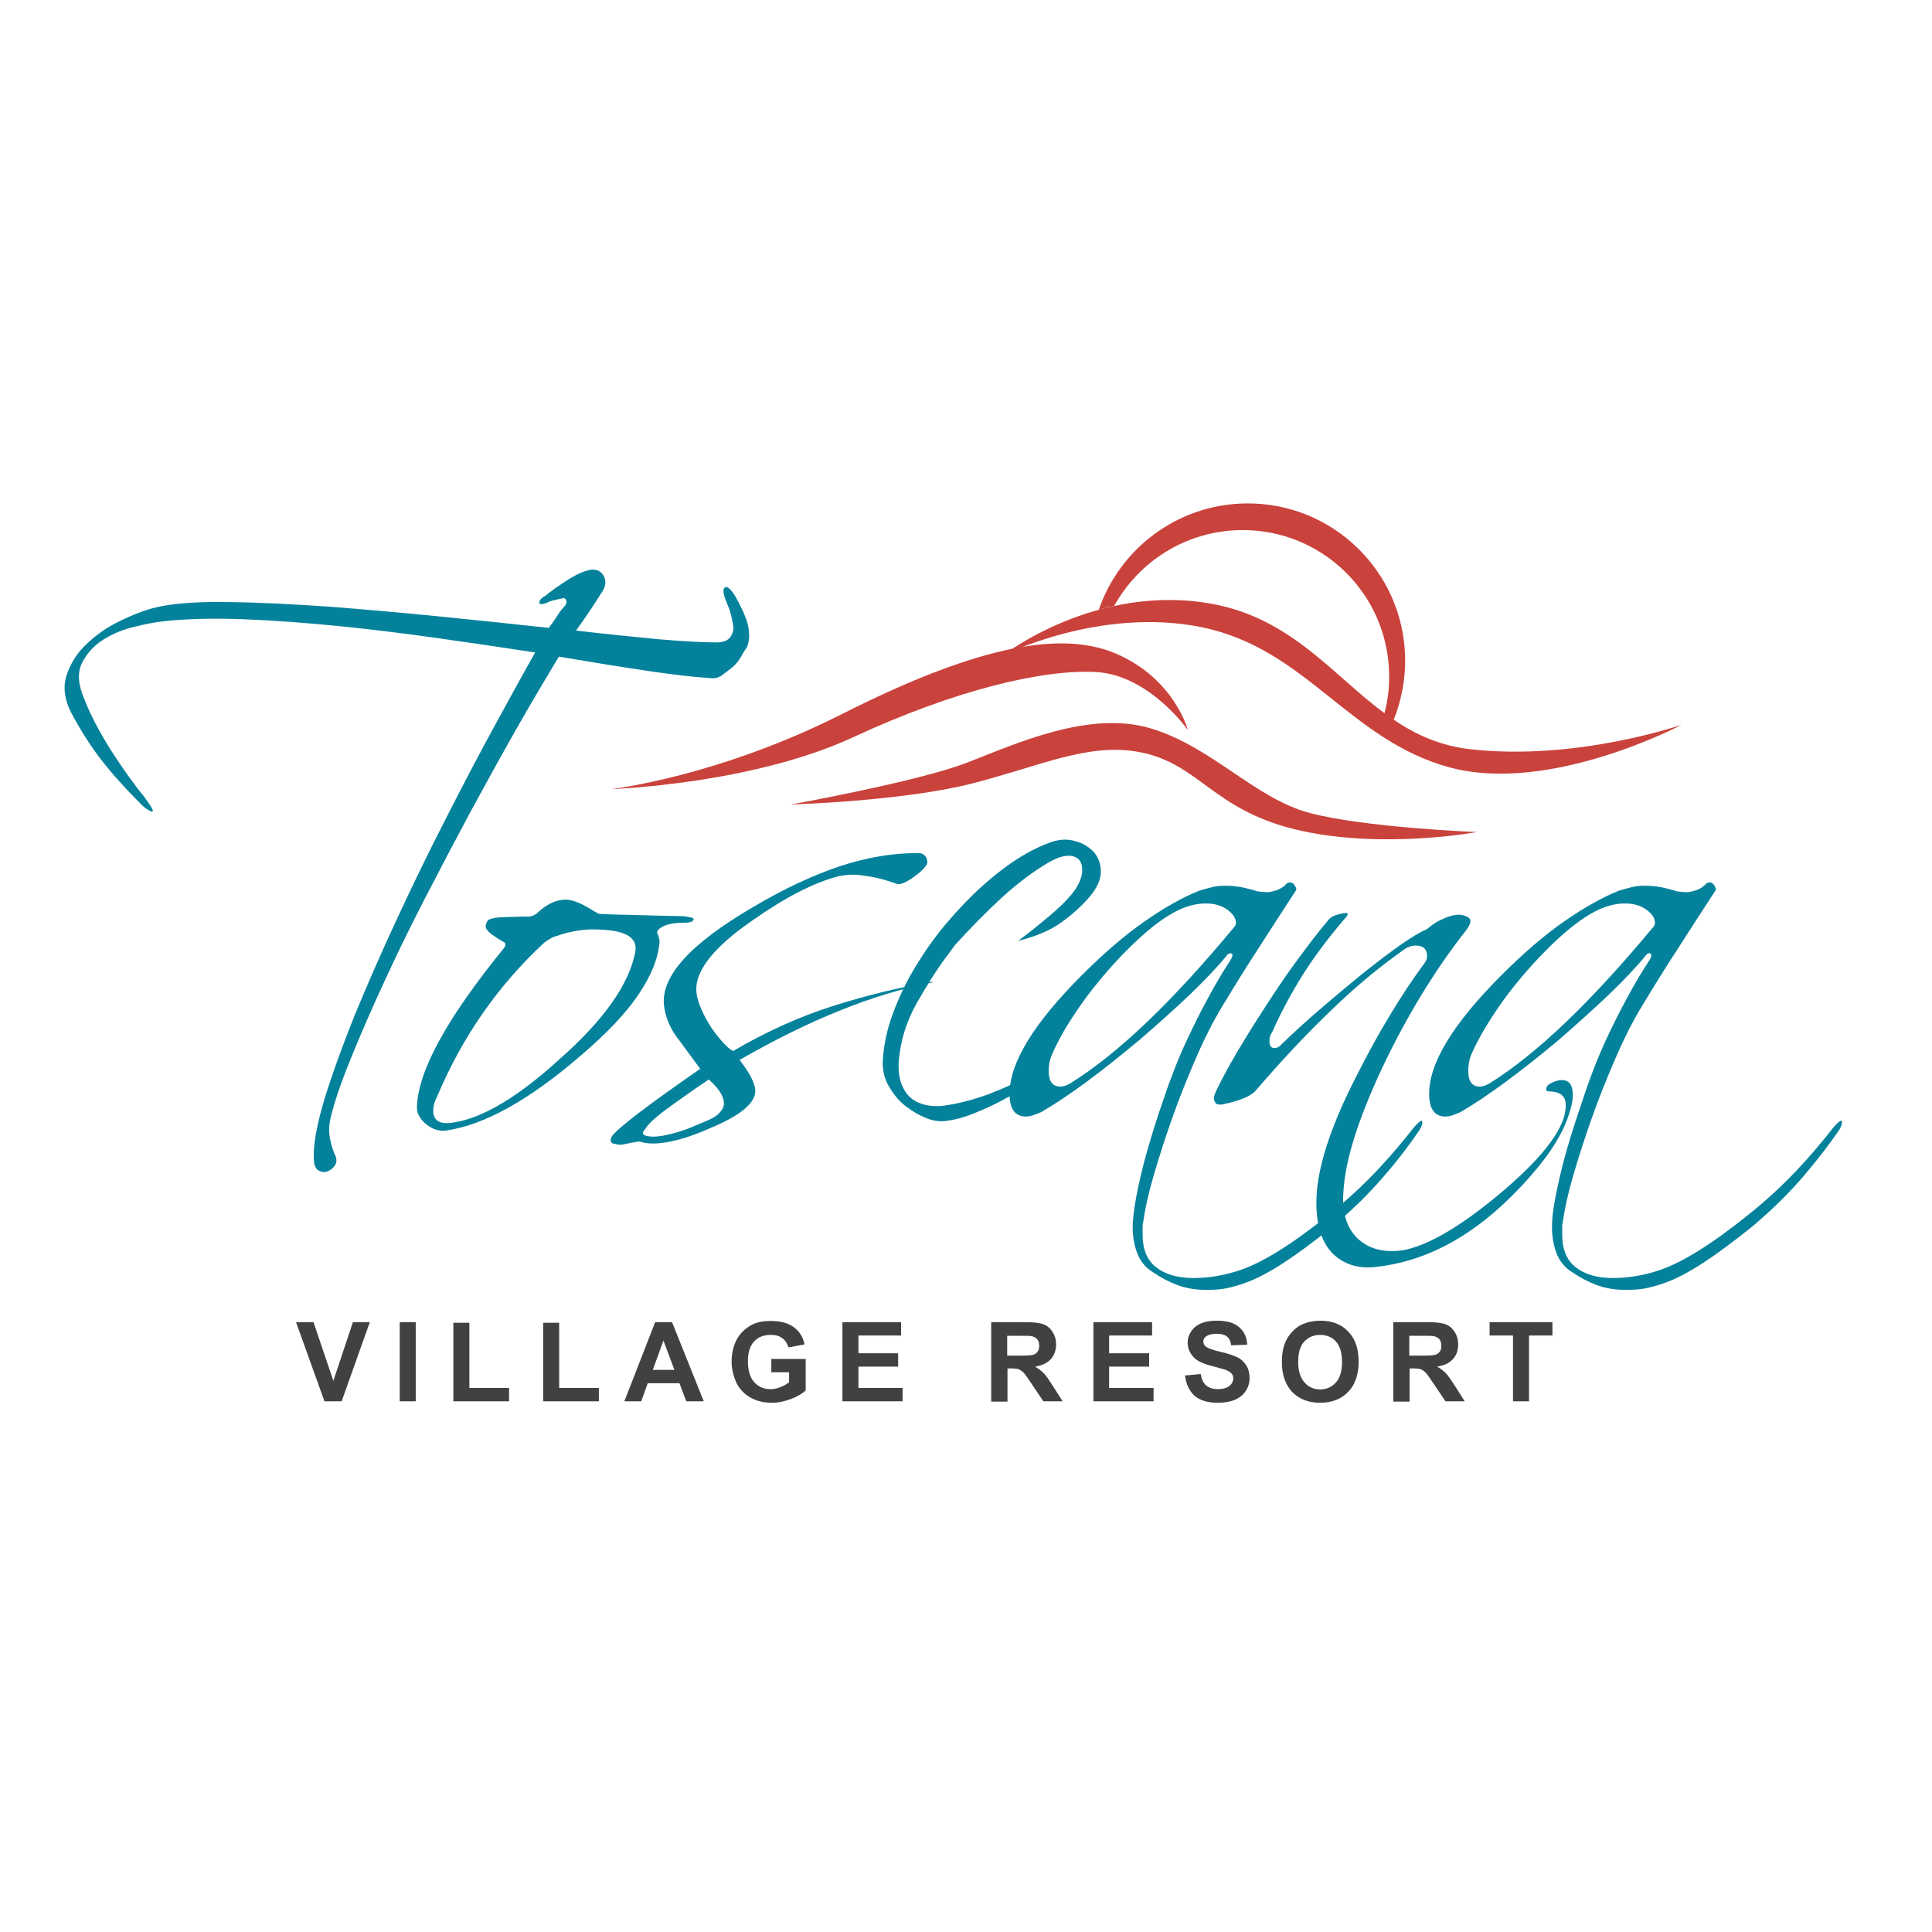 <?xml version="1.0" encoding="UTF-8"?> <svg xmlns="http://www.w3.org/2000/svg" xmlns:xlink="http://www.w3.org/1999/xlink" version="1.1" id="layer" x="0px" y="0px" viewBox="0 0 652 652" style="enable-background:new 0 0 652 652;" xml:space="preserve"> <style type="text/css"> .st0{fill:#05829B;} .st1{fill:#414042;} .st2{fill-rule:evenodd;clip-rule:evenodd;fill:#CA423C;} .st3{fill:#CA423C;} </style> <g> <path class="st0" d="M495.5,361.4c0,3.5,1.3,5.3,3.9,5.3c1,0,2.1-0.4,3.3-1.1c8.2-5.1,16.8-12.1,25.9-20.8 c9.1-8.7,18.8-19.3,29.2-31.8c0.4-0.4,0.7-0.9,0.7-1.5c0-1.6-0.9-3.1-2.9-4.5c-1.9-1.4-4.3-2.1-7.2-2.1c-1.6,0-3.3,0.2-5.1,0.7 c-6.9,1.8-15.6,8.4-26.2,20c-5,5.6-9.2,10.9-12.6,16.1c-3.4,5.1-6.2,10-8.2,14.7C495.8,357.9,495.5,359.6,495.5,361.4 M487.8,376.8 c-3.7,0-5.5-2.6-5.5-7.7c0-10.4,8.1-23.7,24.4-40c7.5-7.5,14.5-13.5,21.1-18.1c6.6-4.6,12.8-8.1,18.5-10.4c1.3-0.4,2.7-0.8,4.3-1.2 c1.5-0.4,3.1-0.5,4.7-0.5c1.8,0,3.5,0.2,5.3,0.5c1.8,0.4,3.5,0.8,5.3,1.4c2.5,0.3,3.9,0.4,4.2,0.2c2.6-0.4,4.5-1.4,5.7-2.8 c0.3-0.3,0.7-0.4,1.3-0.4c0.6,0,1.1,0.4,1.5,1.1c0.4,0.7,0.6,1.2,0.4,1.5c-4.3,6.6-8.5,13.1-12.6,19.5c-4.2,6.4-8.2,12.9-12.2,19.5 c-3.1,5.1-6.1,11-9,17.7c-2.9,6.7-5.6,13.4-8,20.2c-2.4,6.8-4.5,13.3-6.3,19.5c-1.8,6.2-2.9,11.4-3.5,15.6c-0.2,0.7-0.2,1.4-0.2,2 v2.2c0,5,1.5,8.7,4.6,11.1c3.1,2.4,7.3,3.6,12.5,3.6c5.3,0,10.5-0.9,15.6-2.6c7.8-2.6,17.9-8.9,30.3-18.9c6-4.8,11.4-9.8,16.2-14.9 c4.8-5.1,8.9-10,12.4-14.5c1.3-1.5,2.2-2.2,2.6-2.2c0.2,0.2,0.2,0.4,0.2,0.7c0,0.6-0.3,1.4-0.9,2.4c-3.4,5-7.5,10.3-12.2,15.8 c-4.8,5.6-10.4,11.1-17,16.7c-6.2,5-11.7,9.1-16.6,12.3c-4.9,3.2-9.4,5.6-13.5,7c-2.1,0.7-4.1,1.3-6.2,1.7 c-2.1,0.4-4.3,0.5-6.6,0.5c-3.5,0-6.7-0.5-9.7-1.6c-2.9-1.1-5.6-2.5-7.9-4.1c-2.8-1.6-4.7-3.9-5.8-6.9c-1.1-3-1.6-6.4-1.4-10.2 c0.1-3.1,0.8-7.2,1.9-12.3c1.1-5.1,2.5-10.6,4.3-16.4c1.8-5.8,3.7-11.5,5.7-17.3c2-5.7,4.1-10.8,6.1-15.2 c2.5-5.3,4.9-10.2,7.4-14.7c2.4-4.5,4.9-8.7,7.4-12.5c1-1.6,0.9-2.4-0.2-2.4c-0.2,0-0.4,0.2-0.7,0.4c-3.5,4.3-7.7,8.7-12.6,13.4 c-4.9,4.7-10.6,9.8-17,15.4c-12.9,10.8-24,19-33.2,24.4C490.9,376.2,489.3,376.8,487.8,376.8 M410,371.7c-0.6-0.6-0.4-1.8,0.4-3.5 c3.4-7.2,9.1-16.9,17.1-29.2c3.8-5.9,7.4-11.1,10.8-15.7s6.5-8.7,9.5-12.2c0.4-0.7,1.1-1.3,1.9-1.8c0.8-0.4,2-0.8,3.6-1.1 c0.9-0.1,1.4-0.1,1.5,0c0,0.6-0.2,1.1-0.7,1.5c-5.6,6.5-10.4,12.9-14.4,19.2c-4,6.4-7.5,12.9-10.4,19.5c-0.6,0.7-0.9,1.7-0.9,2.9 c0,1.6,0.6,2.4,1.7,2.4c0.9,0,1.8-0.5,2.6-1.5c4.1-3.9,8.4-7.9,12.9-11.7c4.5-3.9,9.1-7.7,13.7-11.5c11-8.8,18.4-13.9,22.2-15.4 c2.1-1.8,3.9-2.9,5.5-3.5c3.2-1.5,5.8-1.8,7.7-0.9c2.1,0.7,2,2.4-0.2,5.1c-10.4,13.3-19.8,28.7-28.1,46.2 c-8.1,17.3-12.4,31.1-13,41.3c-0.6,6.7,0.8,11.9,4.2,15.6c3.1,3.2,7.1,4.8,12.1,4.8c2.3,0,4.5-0.3,6.4-0.9 c8.4-2.4,18.8-8.9,31.4-19.6c13.9-11.9,20.9-21.4,20.9-28.6c0-1.5-0.3-2.5-1-3.2c-0.6-0.7-1.4-1.1-2.3-1.3 c-0.9-0.2-1.7-0.3-2.4-0.3c-0.6,0-0.9-0.2-0.9-0.7c0-0.9,0.6-1.6,1.9-2.2c1.2-0.6,2.4-0.9,3.4-0.9c2.5,0,3.7,1.7,3.7,5.1 c0,1.6-0.4,3.7-1.3,6.4c-1.3,4.2-3.7,8.7-7,13.4c-3.4,4.7-7.6,9.6-12.8,14.7c-14.1,13.9-29.3,21.8-45.7,23.5 c-5.9,0.6-10.7-1-14.5-4.8c-4.1-4.4-5.8-11.3-5.1-20.7c0.9-10.5,5.5-23.8,13.8-39.8c3.4-6.7,6.9-13.2,10.7-19.4 c3.7-6.2,7.7-12.3,12-18.1c0.4-0.6,0.7-1.3,0.7-2.2c0-2.3-1.3-3.5-3.9-3.5c-1.2,0-2.4,0.4-3.5,1.1c-8.4,5.9-16.7,12.7-24.9,20.7 c-8.3,7.9-16.7,16.9-25.4,27c-1.5,1.9-5.2,3.5-11.2,4.8C411,372.9,410.1,372.6,410,371.7 M353.9,361.4c0,3.5,1.3,5.3,4,5.3 c1,0,2.1-0.4,3.3-1.1c8.2-5.1,16.9-12.1,26-20.8c9.1-8.7,18.8-19.3,29.2-31.8c0.4-0.4,0.7-0.9,0.7-1.5c0-1.6-1-3.1-2.9-4.5 c-1.9-1.4-4.3-2.1-7.3-2.1c-1.6,0-3.3,0.2-5.1,0.7c-6.9,1.8-15.6,8.4-26.2,20c-5,5.6-9.2,10.9-12.6,16.1c-3.5,5.1-6.2,10-8.2,14.7 C354.2,357.9,353.9,359.6,353.9,361.4 M346.2,376.8c-3.7,0-5.5-2.6-5.5-7.7c0-10.4,8.1-23.7,24.4-40c7.5-7.5,14.5-13.5,21.1-18.1 c6.6-4.6,12.7-8.1,18.5-10.4c1.3-0.4,2.7-0.8,4.3-1.2c1.5-0.4,3.1-0.5,4.7-0.5c1.7,0,3.5,0.2,5.3,0.5c1.8,0.4,3.5,0.8,5.3,1.4 c2.5,0.3,3.9,0.4,4.2,0.2c2.6-0.4,4.5-1.4,5.7-2.8c0.3-0.3,0.7-0.4,1.3-0.4c0.6,0,1.1,0.4,1.5,1.1c0.4,0.7,0.6,1.2,0.4,1.5 c-4.3,6.6-8.5,13.1-12.6,19.5c-4.2,6.4-8.2,12.9-12.2,19.5c-3.1,5.1-6.1,11-9,17.7c-2.9,6.7-5.6,13.4-8,20.2 c-2.4,6.8-4.5,13.3-6.3,19.5c-1.8,6.2-2.9,11.4-3.5,15.6c-0.2,0.7-0.2,1.4-0.2,2v2.2c0,5,1.5,8.7,4.6,11.1 c3.1,2.4,7.3,3.6,12.5,3.6c5.3,0,10.5-0.9,15.6-2.6c7.8-2.6,17.9-8.9,30.3-18.9c6-4.8,11.4-9.8,16.2-14.9c4.8-5.1,8.9-10,12.4-14.5 c1.3-1.5,2.2-2.2,2.6-2.2c0.1,0.2,0.2,0.4,0.2,0.7c0,0.6-0.3,1.4-0.9,2.4c-3.4,5-7.4,10.3-12.2,15.8c-4.8,5.6-10.4,11.1-17,16.7 c-6.2,5-11.7,9.1-16.6,12.3c-4.9,3.2-9.4,5.6-13.5,7c-2,0.7-4.1,1.3-6.1,1.7c-2.1,0.4-4.3,0.5-6.6,0.5c-3.5,0-6.7-0.5-9.7-1.6 c-2.9-1.1-5.6-2.5-7.9-4.1c-2.8-1.6-4.7-3.9-5.8-6.9c-1.1-3-1.6-6.4-1.4-10.2c0.2-3.1,0.8-7.2,1.9-12.3c1.1-5.1,2.5-10.6,4.3-16.4 c1.7-5.8,3.7-11.5,5.7-17.3c2.1-5.7,4.1-10.8,6.2-15.2c2.5-5.3,4.9-10.2,7.4-14.7c2.4-4.5,4.9-8.7,7.4-12.5c1-1.6,1-2.4-0.2-2.4 c-0.1,0-0.4,0.2-0.7,0.4c-3.5,4.3-7.7,8.7-12.6,13.4c-4.9,4.7-10.6,9.8-17.1,15.4c-12.9,10.8-23.9,19-33.2,24.4 C349.4,376.2,347.7,376.8,346.2,376.8 M343.4,317.4v-0.2c0.1,0,0.2-0.1,0.2-0.2C343.6,317.1,343.5,317.3,343.4,317.4 M358.3,311.2 c-4,2.9-8.9,4.9-14.7,6.3c3.4-2.5,6.9-5.3,10.8-8.6c3.8-3.2,6.6-6.1,8.4-8.6c1.5-2.3,2.3-4.4,2.4-6.1c0.1-1.8-0.2-3.1-1.1-4.1 c-0.9-0.9-2.2-1.4-3.8-1.3c-1.7,0.1-3.6,0.7-5.8,1.9c-5.4,3.1-10.9,7.2-16.4,12.2c-5.5,5.1-10.7,10.4-15.7,15.9l-2.6,3.5 c-3.4,4.5-6.8,9.9-10.3,16c-3.5,6.2-5.6,12.7-6.2,19.8c-0.2,3.2,0.2,5.9,1,7.9c0.8,2,1.9,3.6,3.3,4.7c1.4,1.1,3,1.8,4.8,2.2 c1.8,0.4,3.7,0.5,5.6,0.3c4.8-0.6,10-1.9,15.5-3.9c5.5-2.1,10.3-4.3,14.4-6.6c1.2-0.7,2-0.8,2.5-0.3c0.5,0.5,0.2,1.1-1,1.9 c-1.6,1.2-3.5,2.5-5.7,3.9c-2.2,1.4-4.6,2.7-7.3,4.1c-2.6,1.3-5.4,2.5-8.1,3.6c-2.8,1.1-5.6,1.9-8.4,2.3c-2.2,0.4-4.6,0.2-7.1-0.8 c-2.6-1-5-2.4-7.3-4.2c-2.3-1.8-4.1-4.1-5.6-6.7c-1.5-2.6-2.1-5.4-2-8.4c0.3-5.3,1.4-10.6,3.4-16c2-5.4,4.5-10.7,7.6-15.8 c3.1-5.1,6.5-10,10.4-14.6c3.9-4.6,7.9-8.8,12-12.5c4.1-3.7,8.2-6.9,12.3-9.5c4.1-2.6,7.9-4.4,11.4-5.6c2.8-0.9,5.5-1,8-0.2 c2.6,0.7,4.6,2,6.2,3.7c1.5,1.8,2.3,4,2.3,6.6c0,2.6-1.2,5.3-3.5,8.1C365.5,305.3,362.3,308.3,358.3,311.2 M218.5,383.4 c2.6,0.6,7.1-0.2,13.4-2.4c2.9-1.2,5.4-2.2,7.4-3.1c2-0.9,3.3-1.9,4.1-3.1c0.6-0.7,0.9-1.5,0.9-2.4c0-2.4-1.7-5.1-5.1-8.1 c-2.3,1.5-5.9,4-10.8,7.5c-2.9,2.1-5.3,3.8-7,5.3c-1.8,1.5-3,2.8-3.7,4C216.5,382.3,216.8,383.1,218.5,383.4 M281.4,339.4 c11.1-3.5,22.2-6.2,33.2-8.1l0.2,0.2c-10.3,2.1-20.8,5.2-31.5,9.6c-10.8,4.3-22,9.9-33.7,16.6c1.9,2.5,3.3,4.6,4.1,6.3 c0.8,1.7,1.2,3.1,1.2,4.1c0,4.1-4.8,8.2-14.5,12.3c-8.2,3.7-14.9,5.5-20,5.5c-1.8,0-3.3-0.2-4.6-0.7c-2,0.3-3.7,0.6-4.9,0.9 c-1.2,0.3-2.2,0.3-3,0c-1.9-0.1-2.3-1.1-1.3-2.8c2.5-3.1,12.4-10.6,29.7-22.6l-7-9.5c-1.6-2-2.8-4-3.6-5.9 c-0.8-1.9-1.4-3.9-1.6-5.9c-1.2-9.8,8.8-20.9,29.9-33.2c10.6-6.3,20.5-10.9,29.8-14c9.3-3,18.1-4.4,26.3-4.3c0.9,0,1.7,0.4,2.4,1.3 c0.6,1.3,0.6,2.3,0,2.9c-1,1.5-2.7,2.9-4.9,4.4c-2.3,1.5-3.9,2.1-4.9,1.8c-3.4-1.2-6.2-2-8.6-2.4c-2.4-0.4-4.3-0.7-5.9-0.7 c-0.9,0-1.7,0-2.5,0.1c-0.8,0.1-1.6,0.2-2.3,0.3c-8.4,2.1-18,7-29,14.7c-13.9,9.5-20.4,17.9-19.3,25.1c0.4,2.9,2,6.7,4.8,11.2 c3.1,4.4,5.6,7.1,7.5,8.1C258.8,348,270.3,342.9,281.4,339.4 M146.2,374.8c0,3.5,2.3,4.8,7,4c10-1.6,21.9-8.8,35.8-21.5 c14.7-13,23.1-24.9,25.3-35.6c1-4.4-1.8-6.9-8.3-7.7c-3.5-0.4-6.8-0.5-9.9-0.1c-3.1,0.4-5.9,1.1-8.6,2.1c-0.3-0.1-1.5,0.5-3.7,2 c-15.7,14.5-27.8,31.9-36.3,52.1C146.7,371.6,146.2,373.2,146.2,374.8 M147.3,381.3c-1.2-0.4-2.2-0.9-3.2-1.7 c-1-0.7-1.8-1.6-2.4-2.6c-0.7-1-1-2.1-1-3.3c0.3-12.2,10.1-30.1,29.5-53.9c0.6-1,0.4-1.7-0.4-2c-1.3-0.7-2.6-1.6-3.9-2.5 c-1.3-1-2-1.9-2-2.7c0-0.4,0.2-1,0.6-1.8c0.4-0.7,2.4-1.2,5.7-1.3c5.4-0.2,8.2-0.2,8.4-0.2c0.6,0,1.4-0.3,2.4-0.9 c3.2-3.1,6.4-4.7,9.7-4.8c2.3-0.1,5.6,1.2,9.9,4c0.3,0.1,0.6,0.3,0.8,0.4c0.2,0.2,0.5,0.3,0.8,0.4c3.4,0.2,7.4,0.3,12.2,0.4 c4.8,0.1,10.2,0.3,16.4,0.4c2.2,0.3,3.3,0.6,3.3,0.9c0,0.9-1.1,1.3-3.3,1.3c-4.5,0-7.5,0.9-8.8,2.6c-0.3,0.4-0.3,0.9,0,1.3 c0.2,0.4,0.3,0.9,0.4,1.3c0.1,0.4,0.2,0.8,0.2,1.1c-0.4,5.6-2.8,11.5-7.1,17.9c-4.3,6.4-10.9,13.3-19.7,20.8 c-17.2,14.8-32.2,23.2-45.1,25.1C149.6,381.7,148.5,381.6,147.3,381.3 M218.5,226.4c-8.8-1.3-18.7-2.9-29.9-4.8 c-4.5,7.5-9.4,15.7-14.5,24.7c-5.1,9-10.3,18.4-15.5,28c-5.2,9.7-10.3,19.4-15.3,29.1c-5,9.7-9.6,19.1-13.7,28.1 c-4.2,9-7.8,17.4-11,25.2c-3.2,7.8-5.5,14.4-6.9,20c-0.7,2.8-0.8,5.3-0.3,7.7c0.5,2.4,1.1,4.3,1.9,5.9c0.4,1.2,0.3,2.2-0.4,3.2 c-0.7,0.9-1.6,1.6-2.6,1.9c-1,0.3-2,0.1-3-0.5c-0.9-0.7-1.4-2-1.4-4.1c-0.2-4.8,1.1-11.5,3.6-19.9c2.6-8.4,6-17.8,10.2-28.3 c4.3-10.4,9.1-21.4,14.5-33c5.4-11.6,10.9-22.9,16.5-33.8c5.6-11,11-21.3,16.3-31c5.3-9.7,9.8-17.9,13.6-24.6 c-10.4-1.6-21.3-3.2-32.6-4.8c-11.3-1.6-22.6-3-33.6-4.1c-11.1-1.1-21.7-1.9-31.8-2.3c-10.1-0.4-19.1-0.2-26.8,0.6 c-2.9,0.3-6.4,0.9-10.3,1.9c-4,0.9-7.5,2.4-10.7,4.4c-3.1,2-5.5,4.6-7.1,7.8c-1.6,3.2-1.4,7.2,0.7,12.1c2.3,5.9,5.5,11.8,9.3,17.8 c3.9,6,7.5,11.1,10.9,15.2c1.3,1.8,2.2,3.1,2.6,3.8c0.4,0.8,0.5,1.2,0.2,1.3c-0.3,0.1-0.8-0.2-1.6-0.7c-0.8-0.5-1.7-1.2-2.5-2.1 c-5.1-5.1-9.5-10-13-14.5c-3.5-4.5-6.7-9.5-9.7-15c-2.8-5-3.5-9.6-2.1-13.8c1.4-4.2,3.8-7.9,7.4-11.1c3.5-3.2,7.5-5.8,12-7.8 c4.5-2.1,8.5-3.5,12-4.2c5.9-1.2,13.8-1.7,23.7-1.5c10,0.1,20.9,0.7,32.9,1.5c11.9,0.9,24.4,2,37.4,3.3c13,1.3,25.4,2.6,37.3,3.9 c1.2-1.6,2.2-3,3-4.3c0.8-1.3,1.6-2.2,2.3-3c0.6-0.6,0.8-1.2,0.6-1.9c-0.2-0.7-0.6-0.9-1.2-0.8c-0.7,0.2-1.6,0.3-2.6,0.6 c-1,0.2-2,0.5-2.9,1c-1.6,0.6-2.4,0.5-2.4-0.2c0-0.7,0.7-1.5,2-2.2c1.8-1.5,4.2-3.2,7.3-5.2c3.1-2,5.7-3.2,7.9-3.6 c2.1-0.3,3.6,0.4,4.5,2c0.9,1.6,0.8,3.3-0.3,5.1c-2.6,4.2-5.6,8.7-9,13.4c10.1,1.2,19.3,2.1,27.5,2.9c8.2,0.7,14.8,1.1,19.8,1.1 c2.5,0,4.1-0.7,4.9-2c0.8-1.3,1.1-2.6,0.8-3.9c-0.3-1.5-0.5-2.7-0.8-3.7c-0.2-1-0.7-2.3-1.4-3.9c-1.2-2.9-1.4-4.6-0.5-5.1 c0.8-0.4,2,0.6,3.6,3.3c0.4,0.7,1,1.8,1.6,3.1c0.7,1.3,1.3,2.7,1.9,4.3c0.6,1.5,0.9,3.2,1,4.9c0.1,1.8-0.2,3.4-0.8,4.8 c-0.6,0.7-1.2,1.7-1.9,3c-0.7,1.2-1.6,2.4-2.7,3.4c-1.5,1.2-2.8,2.2-3.9,3c-1.2,0.8-2.6,1.1-4.2,0.8 C234.1,228.5,227.3,227.7,218.5,226.4"></path> </g> <polygon class="st1" points="119.1,446.2 112.5,466 105.8,446.2 99.9,446.2 109.5,472.9 115.3,472.9 124.8,446.2 "></polygon> <rect x="134.9" y="446.2" class="st1" width="5.4" height="26.7"></rect> <polygon class="st1" points="153,446.4 153,472.9 171.8,472.9 171.8,468.4 158.4,468.4 158.4,446.4 "></polygon> <polygon class="st1" points="183.3,446.4 183.3,472.9 202.1,472.9 202.1,468.4 188.7,468.4 188.7,446.4 "></polygon> <path class="st1" d="M223.9,452.4l3.7,9.9h-7.3L223.9,452.4z M221.1,446.2l-10.4,26.7h5.7l2.2-6.1h10.7l2.3,6.1h5.9l-10.7-26.7 H221.1z"></path> <g> <path class="st1" d="M260.3,463.1v-4.5h11.6v10.6c-1.1,1.1-2.8,2.1-4.9,2.9c-2.2,0.8-4.3,1.3-6.5,1.3c-2.8,0-5.2-0.6-7.3-1.8 c-2.1-1.2-3.6-2.8-4.7-5c-1-2.2-1.6-4.6-1.6-7.1c0-2.8,0.6-5.3,1.7-7.4c1.2-2.2,2.9-3.8,5.1-5c1.7-0.9,3.8-1.3,6.4-1.3 c3.3,0,5.9,0.7,7.8,2.1c1.9,1.4,3.1,3.3,3.6,5.8l-5.4,1c-0.4-1.3-1.1-2.4-2.1-3.1c-1-0.8-2.3-1.1-3.9-1.1c-2.4,0-4.2,0.7-5.6,2.2 c-1.4,1.5-2.1,3.7-2.1,6.6c0,3.2,0.7,5.6,2.1,7.1c1.4,1.6,3.3,2.4,5.5,2.4c1.1,0,2.3-0.2,3.4-0.7c1.1-0.4,2.1-1,2.9-1.6v-3.4H260.3 z"></path> <polygon class="st1" points="284.3,472.9 284.3,446.2 304.1,446.2 304.1,450.7 289.7,450.7 289.7,456.7 303.1,456.7 303.1,461.2 289.7,461.2 289.7,468.4 304.6,468.4 304.6,472.9 "></polygon> <path class="st1" d="M334.5,472.9v-26.7h11.4c2.8,0,4.9,0.2,6.2,0.7c1.3,0.5,2.3,1.3,3.1,2.6c0.8,1.2,1.2,2.6,1.2,4.2 c0,2-0.6,3.7-1.8,5c-1.2,1.3-2.9,2.1-5.3,2.5c1.2,0.7,2.1,1.4,2.9,2.2c0.8,0.8,1.8,2.3,3.1,4.3l3.3,5.2h-6.5l-3.9-5.8 c-1.4-2.1-2.3-3.4-2.8-3.9c-0.5-0.5-1.1-0.9-1.6-1.1s-1.5-0.3-2.7-0.3h-1.1v11.2H334.5z M339.9,457.5h4c2.6,0,4.2-0.1,4.8-0.3 c0.6-0.2,1.2-0.6,1.5-1.1c0.4-0.5,0.5-1.2,0.5-2c0-0.9-0.2-1.6-0.7-2.2c-0.5-0.5-1.2-0.9-2-1c-0.4-0.1-1.7-0.1-3.9-0.1h-4.2V457.5z "></path> <polygon class="st1" points="369,472.9 369,446.2 388.8,446.2 388.8,450.7 374.3,450.7 374.3,456.7 387.8,456.7 387.8,461.2 374.3,461.2 374.3,468.4 389.3,468.4 389.3,472.9 "></polygon> <path class="st1" d="M399.9,464.2l5.3-0.5c0.3,1.8,0.9,3.1,1.9,3.9c1,0.8,2.3,1.2,3.9,1.2c1.7,0,3.1-0.4,3.9-1.1 c0.9-0.7,1.3-1.6,1.3-2.6c0-0.6-0.2-1.2-0.6-1.6c-0.4-0.4-1-0.8-1.9-1.2c-0.6-0.2-2.1-0.6-4.3-1.2c-2.9-0.7-4.9-1.6-6.1-2.6 c-1.6-1.5-2.5-3.3-2.5-5.4c0-1.4,0.4-2.6,1.2-3.8c0.8-1.2,1.9-2.1,3.3-2.7c1.5-0.6,3.2-0.9,5.3-0.9c3.4,0,5.9,0.7,7.6,2.2 c1.7,1.5,2.6,3.4,2.7,5.9l-5.4,0.2c-0.2-1.4-0.7-2.4-1.5-3c-0.8-0.6-1.9-0.9-3.4-0.9c-1.6,0-2.8,0.3-3.7,1c-0.6,0.4-0.8,1-0.8,1.7 c0,0.6,0.3,1.2,0.8,1.6c0.7,0.6,2.3,1.2,5,1.8c2.6,0.6,4.6,1.3,5.8,1.9c1.3,0.7,2.2,1.6,2.9,2.7c0.7,1.1,1.1,2.6,1.1,4.3 c0,1.5-0.4,3-1.3,4.3c-0.8,1.3-2.1,2.3-3.6,3c-1.5,0.6-3.5,1-5.8,1c-3.4,0-6-0.8-7.8-2.3C401.4,469.5,400.3,467.2,399.9,464.2"></path> <path class="st1" d="M432.6,459.7c0-2.7,0.4-5,1.2-6.8c0.6-1.4,1.4-2.6,2.5-3.7c1.1-1.1,2.2-1.9,3.5-2.4c1.7-0.7,3.6-1.1,5.8-1.1 c3.9,0,7.1,1.2,9.4,3.7c2.4,2.4,3.5,5.8,3.5,10.2c0,4.3-1.2,7.7-3.5,10.1c-2.3,2.4-5.5,3.7-9.4,3.7c-4,0-7.1-1.2-9.5-3.6 C433.8,467.3,432.6,464,432.6,459.7 M438.1,459.6c0,3,0.7,5.3,2.1,6.9c1.4,1.6,3.2,2.4,5.3,2.4c2.2,0,3.9-0.8,5.3-2.3 c1.4-1.5,2.1-3.9,2.1-7c0-3.1-0.7-5.3-2-6.8c-1.3-1.5-3.1-2.3-5.4-2.3c-2.2,0-4,0.8-5.4,2.3C438.8,454.2,438.1,456.5,438.1,459.6"></path> <path class="st1" d="M470.2,472.9v-26.7h11.4c2.8,0,4.9,0.2,6.2,0.7c1.3,0.5,2.3,1.3,3.1,2.6c0.8,1.2,1.2,2.6,1.2,4.2 c0,2-0.6,3.7-1.8,5c-1.2,1.3-2.9,2.1-5.3,2.5c1.2,0.7,2.1,1.4,2.9,2.2c0.8,0.8,1.8,2.3,3.1,4.3l3.3,5.2h-6.5l-3.9-5.8 c-1.4-2.1-2.3-3.4-2.8-3.9c-0.5-0.5-1.1-0.9-1.6-1.1s-1.5-0.3-2.7-0.3h-1.1v11.2H470.2z M475.6,457.5h4c2.6,0,4.2-0.1,4.8-0.3 c0.6-0.2,1.2-0.6,1.5-1.1c0.4-0.5,0.5-1.2,0.5-2c0-0.9-0.2-1.6-0.7-2.2c-0.5-0.5-1.2-0.9-2-1c-0.4-0.1-1.8-0.1-3.9-0.1h-4.2V457.5z "></path> <polygon class="st1" points="510.6,472.9 510.6,450.7 502.7,450.7 502.7,446.2 523.9,446.2 523.9,450.7 516,450.7 516,472.9 "></polygon> <path class="st2" d="M206.3,266.3c0,0,35.9-4.1,78-25.4c42.2-21.3,72.3-28.8,92.1-20.4c19.9,8.4,24.5,25.9,24.5,25.9 s-13-18.6-31-19.6c-18-1-47.7,6.1-82,22C253.6,264.7,206.3,266.3,206.3,266.3"></path> <path class="st2" d="M266.9,271.5c0,0,42.8-7.7,59.4-14.1c16.5-6.4,41.3-17.8,62-11.6c20.7,6.2,35,23.5,53.5,28.5 c18.5,5,56.6,6.5,56.6,6.5s-30.5,5.7-58.7-0.3c-30.4-6.5-34.5-22.8-55.2-26.7c-17.2-3.2-32.8,4.5-56.4,10.6 C304.6,270.4,266.9,271.5,266.9,271.5"></path> <path class="st3" d="M376,204.5c8.3-15,24.2-25.3,42.5-25.6c27.4-0.5,49.9,21.3,50.3,48.7c0.1,4.6-0.5,9-1.6,13.2 c1,0.7,2,1.5,3.1,2.2c2.6-6.5,4-13.5,3.9-20.9c-0.5-29.3-24.6-52.7-54-52.2c-23,0.4-42.3,15.3-49.4,35.9 C372.6,205.3,374.3,204.8,376,204.5"></path> <path class="st2" d="M338.4,221.2c0,0,31.6-24.6,70.7-17.4c39.1,7.2,50.7,44.7,86.7,49c36,4.2,71.7-8.2,71.7-8.2 s-44.3,23.5-78.2,14.4c-33.9-9.1-48.4-40-83.6-47.3C371.3,204.6,338.4,221.2,338.4,221.2"></path> </g> </svg> 